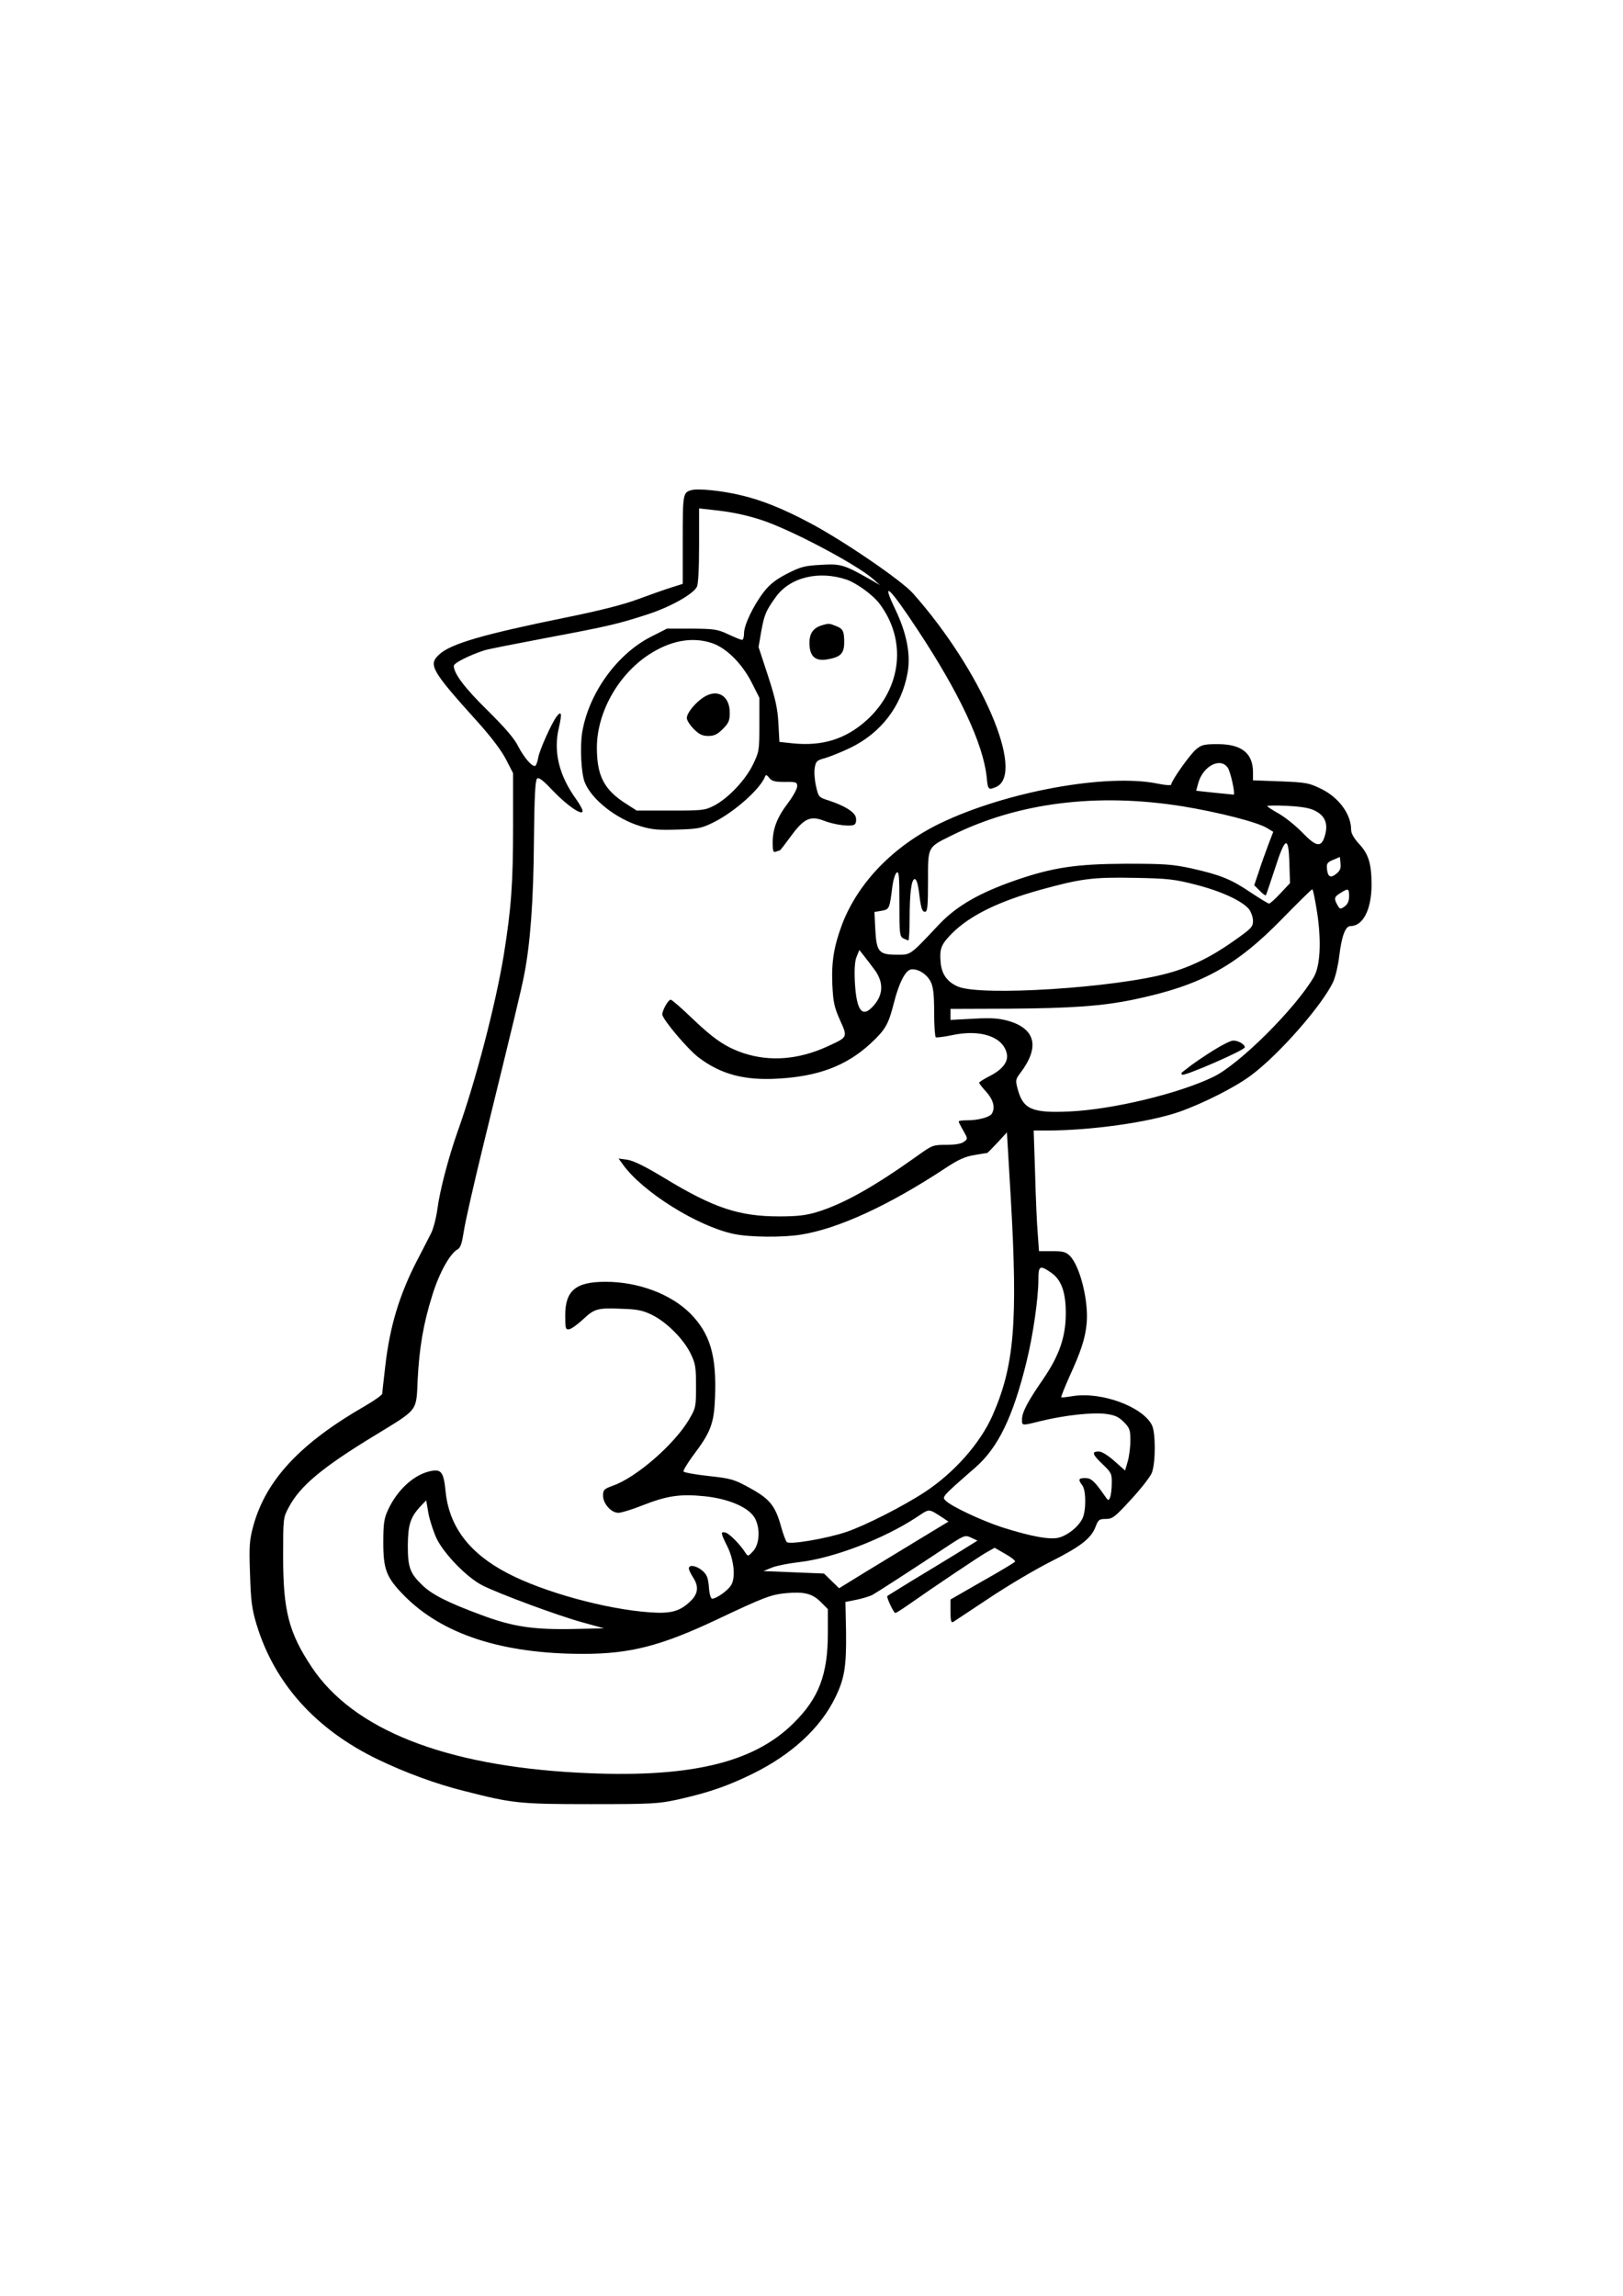 <?xml version="1.0" encoding="UTF-8" standalone="yes"?>
<svg version="1.0" xmlns="http://www.w3.org/2000/svg" width="210mm" height="297mm" viewBox="0 0 794 1123" preserveAspectRatio="xMidYMid meet">
  <g transform="translate(0,1123) scale(0.1,-0.1)" fill="#000000" stroke="none">
    <path d="M3385 8833 c-44 -11 -45 -16 -45 -242 l0 -217 -57 -18 c-32 -10 -105
-36 -162 -57 -69 -26 -187 -56 -350 -89 -408 -83 -567 -129 -623 -182 -54 -50
-39 -77 192 -333 61 -68 113 -136 135 -179 l35 -68 0 -257 c0 -284 -9 -403
-45 -629 -40 -245 -138 -620 -226 -866 -44 -124 -87 -287 -99 -378 -6 -45 -20
-98 -30 -118 -9 -19 -42 -82 -72 -140 -84 -164 -131 -318 -153 -510 -8 -69
-15 -130 -15 -137 0 -6 -37 -33 -82 -59 -319 -183 -487 -363 -549 -588 -19
-71 -21 -98 -16 -235 4 -131 9 -170 31 -244 87 -290 290 -517 596 -664 133
-64 282 -119 418 -153 239 -61 269 -65 622 -65 303 0 332 2 428 23 151 34 243
66 367 127 188 93 328 222 400 369 47 95 56 154 54 325 l-3 145 55 11 c29 6
65 17 78 24 23 13 200 127 379 246 71 46 75 47 104 33 l30 -14 -103 -64 c-57
-35 -156 -95 -219 -133 -63 -39 -117 -72 -119 -74 -6 -4 31 -83 39 -83 4 0 31
17 61 38 141 99 339 231 379 255 l46 26 52 -30 c29 -16 50 -33 48 -38 -3 -4
-75 -48 -161 -96 l-155 -89 0 -58 c0 -45 3 -57 13 -52 6 4 84 56 172 114 88
59 224 140 303 180 151 76 202 116 223 175 12 31 17 35 49 35 33 0 44 9 124
96 49 53 95 112 102 132 18 52 18 196 -1 232 -47 90 -246 163 -386 141 -30 -5
-56 -8 -57 -6 -2 2 15 45 38 97 59 129 79 190 86 263 11 108 -32 282 -82 332
-19 19 -34 23 -87 23 l-64 0 -6 83 c-4 45 -10 178 -13 295 l-7 212 64 0 c215
0 500 40 647 91 117 41 276 121 354 180 138 103 350 346 401 458 11 25 24 81
29 125 12 98 30 146 55 146 61 0 102 80 103 199 0 106 -14 153 -62 204 -25 28
-38 50 -38 69 0 75 -60 157 -146 199 -59 29 -73 32 -199 37 l-135 5 0 39 c0
93 -55 138 -172 138 -67 0 -80 -3 -107 -26 -30 -25 -121 -154 -121 -171 0 -6
-26 -4 -62 3 -250 53 -747 -38 -1070 -194 -226 -110 -398 -287 -477 -490 -41
-109 -54 -185 -49 -299 4 -84 9 -109 37 -172 39 -87 40 -83 -64 -131 -139 -63
-278 -74 -406 -32 -87 29 -144 67 -250 168 -54 52 -102 94 -108 94 -12 0 -41
-52 -41 -72 0 -23 125 -171 177 -210 110 -84 227 -114 391 -104 196 11 332 63
448 169 75 69 90 95 116 197 25 100 57 164 85 168 34 5 79 -24 97 -62 12 -25
16 -63 16 -149 0 -64 4 -118 8 -121 4 -2 39 2 77 10 142 31 254 -7 271 -92 7
-39 -23 -77 -87 -109 -27 -14 -49 -28 -49 -31 0 -4 16 -24 35 -45 35 -39 45
-78 27 -107 -11 -17 -67 -32 -119 -32 -24 0 -43 -2 -43 -6 0 -3 10 -23 23 -45
22 -39 22 -40 3 -54 -13 -10 -44 -15 -87 -15 -65 0 -69 -2 -140 -53 -213 -152
-362 -236 -493 -276 -53 -16 -95 -21 -185 -21 -195 0 -319 41 -558 186 -97 59
-155 87 -184 91 l-43 6 21 -29 c96 -134 364 -302 543 -340 77 -16 239 -18 330
-3 181 29 429 143 702 323 66 44 100 59 145 66 32 6 60 10 62 10 2 0 25 23 51
51 l46 50 19 -323 c35 -609 17 -821 -90 -1063 -60 -135 -186 -278 -330 -373
-105 -69 -293 -165 -386 -196 -95 -32 -276 -63 -290 -49 -5 5 -18 39 -28 76
-28 101 -55 135 -152 188 -78 43 -92 47 -202 59 -65 7 -120 17 -123 22 -3 4
18 39 45 76 88 116 104 158 109 286 8 206 -24 313 -122 412 -96 95 -254 154
-414 154 -146 0 -197 -43 -197 -165 0 -64 2 -70 20 -67 11 2 41 24 67 48 56
53 72 57 190 52 76 -2 103 -8 148 -30 71 -35 153 -117 188 -188 24 -49 27 -66
27 -160 0 -103 -1 -107 -35 -165 -72 -121 -257 -282 -371 -322 -44 -16 -49
-21 -49 -49 0 -39 40 -84 75 -84 14 0 67 16 117 36 122 48 186 57 305 45 116
-12 213 -53 244 -104 29 -49 26 -128 -6 -164 -25 -27 -26 -27 -38 -9 -25 40
-78 94 -97 99 -26 7 -25 -1 7 -65 34 -67 43 -157 19 -193 -17 -27 -72 -65 -92
-65 -7 0 -14 24 -16 57 -4 46 -10 61 -32 80 -29 25 -66 31 -66 11 0 -7 9 -26
20 -43 30 -46 26 -82 -15 -120 -50 -47 -93 -59 -194 -52 -216 15 -522 99 -699
192 -186 97 -284 227 -302 397 -9 95 -21 112 -69 103 -83 -15 -167 -91 -213
-191 -19 -41 -23 -66 -23 -159 0 -132 15 -171 100 -258 187 -191 480 -287 878
-287 229 0 381 39 652 167 233 110 266 123 341 130 88 8 128 -2 169 -43 l35
-35 0 -117 c0 -203 -44 -319 -168 -441 -199 -198 -519 -271 -1057 -242 -653
35 -1098 212 -1300 516 -112 168 -140 275 -140 540 0 187 0 191 27 241 55 105
164 196 424 354 211 129 200 114 207 268 8 160 28 277 72 417 34 110 87 204
124 224 14 8 21 30 30 88 6 43 50 236 97 428 151 616 183 748 198 825 30 151
46 365 48 657 2 205 6 295 15 304 8 8 27 -5 76 -57 69 -73 147 -127 147 -101
0 8 -14 33 -31 57 -84 116 -113 233 -85 350 16 70 13 86 -11 55 -25 -33 -84
-165 -90 -201 -3 -19 -10 -37 -14 -40 -14 -8 -55 39 -85 97 -18 37 -66 92
-149 174 -111 109 -165 180 -165 218 0 14 79 53 150 76 19 6 157 33 305 61
308 58 349 68 497 116 109 36 218 97 237 133 7 12 11 91 11 202 l0 182 63 -7
c89 -9 162 -24 237 -48 140 -44 464 -215 550 -289 l35 -31 -45 26 c-131 74
-146 79 -243 73 -79 -4 -99 -9 -166 -43 -56 -29 -85 -52 -114 -89 -51 -66 -97
-162 -97 -202 0 -18 -4 -33 -10 -33 -5 0 -35 12 -67 27 -53 25 -69 27 -179 28
l-121 0 -79 -40 c-166 -85 -304 -276 -336 -468 -11 -69 -5 -198 12 -242 32
-84 153 -180 272 -216 55 -17 88 -20 180 -17 104 3 119 6 178 35 103 51 230
164 253 225 3 9 9 8 20 -7 13 -16 27 -20 76 -20 56 1 61 -1 61 -21 0 -12 -20
-49 -45 -82 -54 -71 -75 -127 -75 -194 0 -42 3 -49 16 -44 9 3 17 6 19 6 2 0
26 31 53 68 64 88 96 103 161 78 56 -22 139 -32 153 -18 6 6 8 21 5 34 -7 27
-56 57 -132 82 -50 16 -51 17 -63 71 -7 30 -10 70 -6 90 5 31 11 36 48 46 22
6 78 28 124 50 152 73 253 205 282 368 16 89 -4 193 -60 310 -72 150 -29 110
110 -101 204 -309 320 -557 337 -719 6 -63 8 -65 47 -48 144 66 -73 570 -408
947 -57 64 -346 261 -506 345 -134 71 -237 112 -342 136 -90 21 -201 32 -233
24z m759 -439 c49 -18 126 -74 158 -116 135 -178 110 -413 -60 -569 -103 -94
-218 -130 -364 -115 l-65 7 -5 92 c-4 73 -15 121 -51 232 l-46 140 13 76 c15
83 23 101 70 167 70 99 213 133 350 86z m-660 -310 c70 -24 145 -99 192 -190
l39 -77 0 -131 c0 -128 -1 -133 -32 -197 -38 -77 -121 -164 -190 -200 -45 -23
-58 -24 -213 -24 l-165 0 -53 34 c-107 68 -142 136 -142 274 0 170 102 353
250 452 108 72 216 92 314 59z m2523 -610 c13 -20 36 -122 29 -131 0 0 -42 4
-92 9 l-92 10 10 37 c23 84 109 129 145 75z m-222 -188 c176 -29 365 -77 413
-106 l31 -19 -26 -68 c-14 -37 -35 -96 -46 -131 l-21 -62 27 -27 c14 -15 28
-25 30 -22 2 2 21 60 44 129 51 159 67 165 71 27 l3 -97 -47 -50 c-26 -28 -51
-50 -55 -50 -5 0 -46 25 -91 55 -95 64 -146 85 -288 117 -93 20 -130 23 -320
23 -246 -1 -359 -18 -542 -81 -178 -62 -287 -125 -373 -215 -147 -156 -138
-149 -208 -149 -88 0 -99 14 -105 125 l-4 84 35 6 c38 7 39 8 53 122 4 29 13
58 20 64 12 10 14 -14 14 -149 0 -149 1 -162 19 -172 11 -5 22 -10 25 -10 3 0
6 47 6 104 0 128 9 196 25 196 8 0 15 -22 20 -57 10 -84 15 -103 31 -103 11 0
14 28 14 148 0 173 -4 166 115 225 324 161 710 210 1130 143z m651 -23 c48
-25 63 -65 45 -123 -17 -57 -42 -53 -110 18 -31 32 -82 73 -113 91 -32 18 -58
35 -58 38 0 3 44 4 99 1 72 -4 109 -10 137 -25z m103 -306 c-29 -24 -43 -17
-47 21 -3 28 1 34 30 46 l33 14 3 -31 c3 -23 -2 -36 -19 -50z m-687 -55 c125
-32 227 -80 259 -120 10 -14 19 -39 19 -57 0 -29 -9 -38 -96 -99 -107 -76
-211 -127 -318 -156 -257 -72 -917 -114 -1029 -66 -52 22 -79 59 -85 115 -6
71 1 90 55 145 88 88 228 157 438 215 193 53 252 61 455 57 167 -3 197 -7 302
-34z m592 -137 c21 -141 15 -261 -17 -315 -92 -156 -364 -426 -490 -487 -168
-82 -496 -161 -708 -170 -179 -8 -224 11 -250 109 -12 44 -11 48 13 80 95 125
75 215 -58 254 -47 13 -81 16 -171 11 l-113 -6 0 27 0 27 288 1 c304 2 455 13
605 44 332 69 503 162 735 401 75 76 138 139 142 139 4 0 14 -52 24 -115z
m156 81 c0 -25 -7 -39 -22 -50 -21 -15 -23 -14 -35 7 -18 32 -16 40 15 59 38
24 42 23 42 -16z m-2319 -363 c41 -58 40 -115 -2 -166 -59 -72 -89 -37 -97
111 -3 62 0 102 9 123 l13 32 23 -29 c13 -16 37 -48 54 -71z m861 -1478 c51
-35 73 -97 72 -205 -1 -112 -33 -202 -110 -315 -76 -110 -104 -163 -104 -197
0 -33 -5 -33 96 -8 117 28 249 42 313 34 45 -6 63 -14 88 -39 30 -30 33 -39
33 -92 0 -32 -6 -78 -13 -102 l-13 -44 -53 47 c-32 28 -61 46 -76 46 -36 0
-31 -15 20 -63 42 -40 45 -47 44 -93 0 -27 -4 -58 -8 -68 -7 -18 -9 -18 -27 8
-50 72 -66 86 -95 86 -33 0 -36 -7 -14 -36 19 -25 19 -126 0 -163 -19 -38 -66
-77 -110 -91 -43 -14 -137 3 -282 49 -101 33 -248 102 -276 130 -20 19 -21 18
145 163 111 97 183 246 249 513 33 133 59 315 59 406 0 68 7 72 62 34z m-3006
-1301 c36 -75 150 -192 224 -229 81 -41 369 -148 490 -181 l105 -29 -135 -3
c-209 -5 -311 10 -470 70 -162 60 -238 99 -285 145 -60 58 -70 87 -70 193 1
102 12 138 63 193 l27 28 11 -65 c7 -35 25 -90 40 -122z m2479 100 l25 -17
-147 -89 c-82 -50 -202 -123 -268 -163 l-120 -74 -37 36 -37 36 -148 6 -148 6
41 17 c22 9 83 21 135 27 165 19 412 113 574 220 65 43 55 43 130 -5z"/>
    <path d="M4023 8172 c-44 -13 -63 -39 -63 -87 0 -64 27 -90 84 -81 68 11 86
29 86 84 0 56 -6 67 -43 81 -31 12 -32 12 -64 3z"/>
    <path d="M3445 7821 c-41 -25 -85 -78 -85 -103 0 -11 15 -35 34 -54 26 -26 42
-34 71 -34 29 0 45 8 71 34 29 29 34 41 34 80 0 82 -59 118 -125 77z"/>
    <path d="M5941 6095 c-41 -25 -92 -60 -115 -77 -23 -18 -43 -33 -45 -35 -2 -2
-1 -6 2 -10 10 -9 307 120 307 134 0 15 -32 33 -57 33 -11 0 -52 -20 -92 -45z"/>
  </g>
</svg>